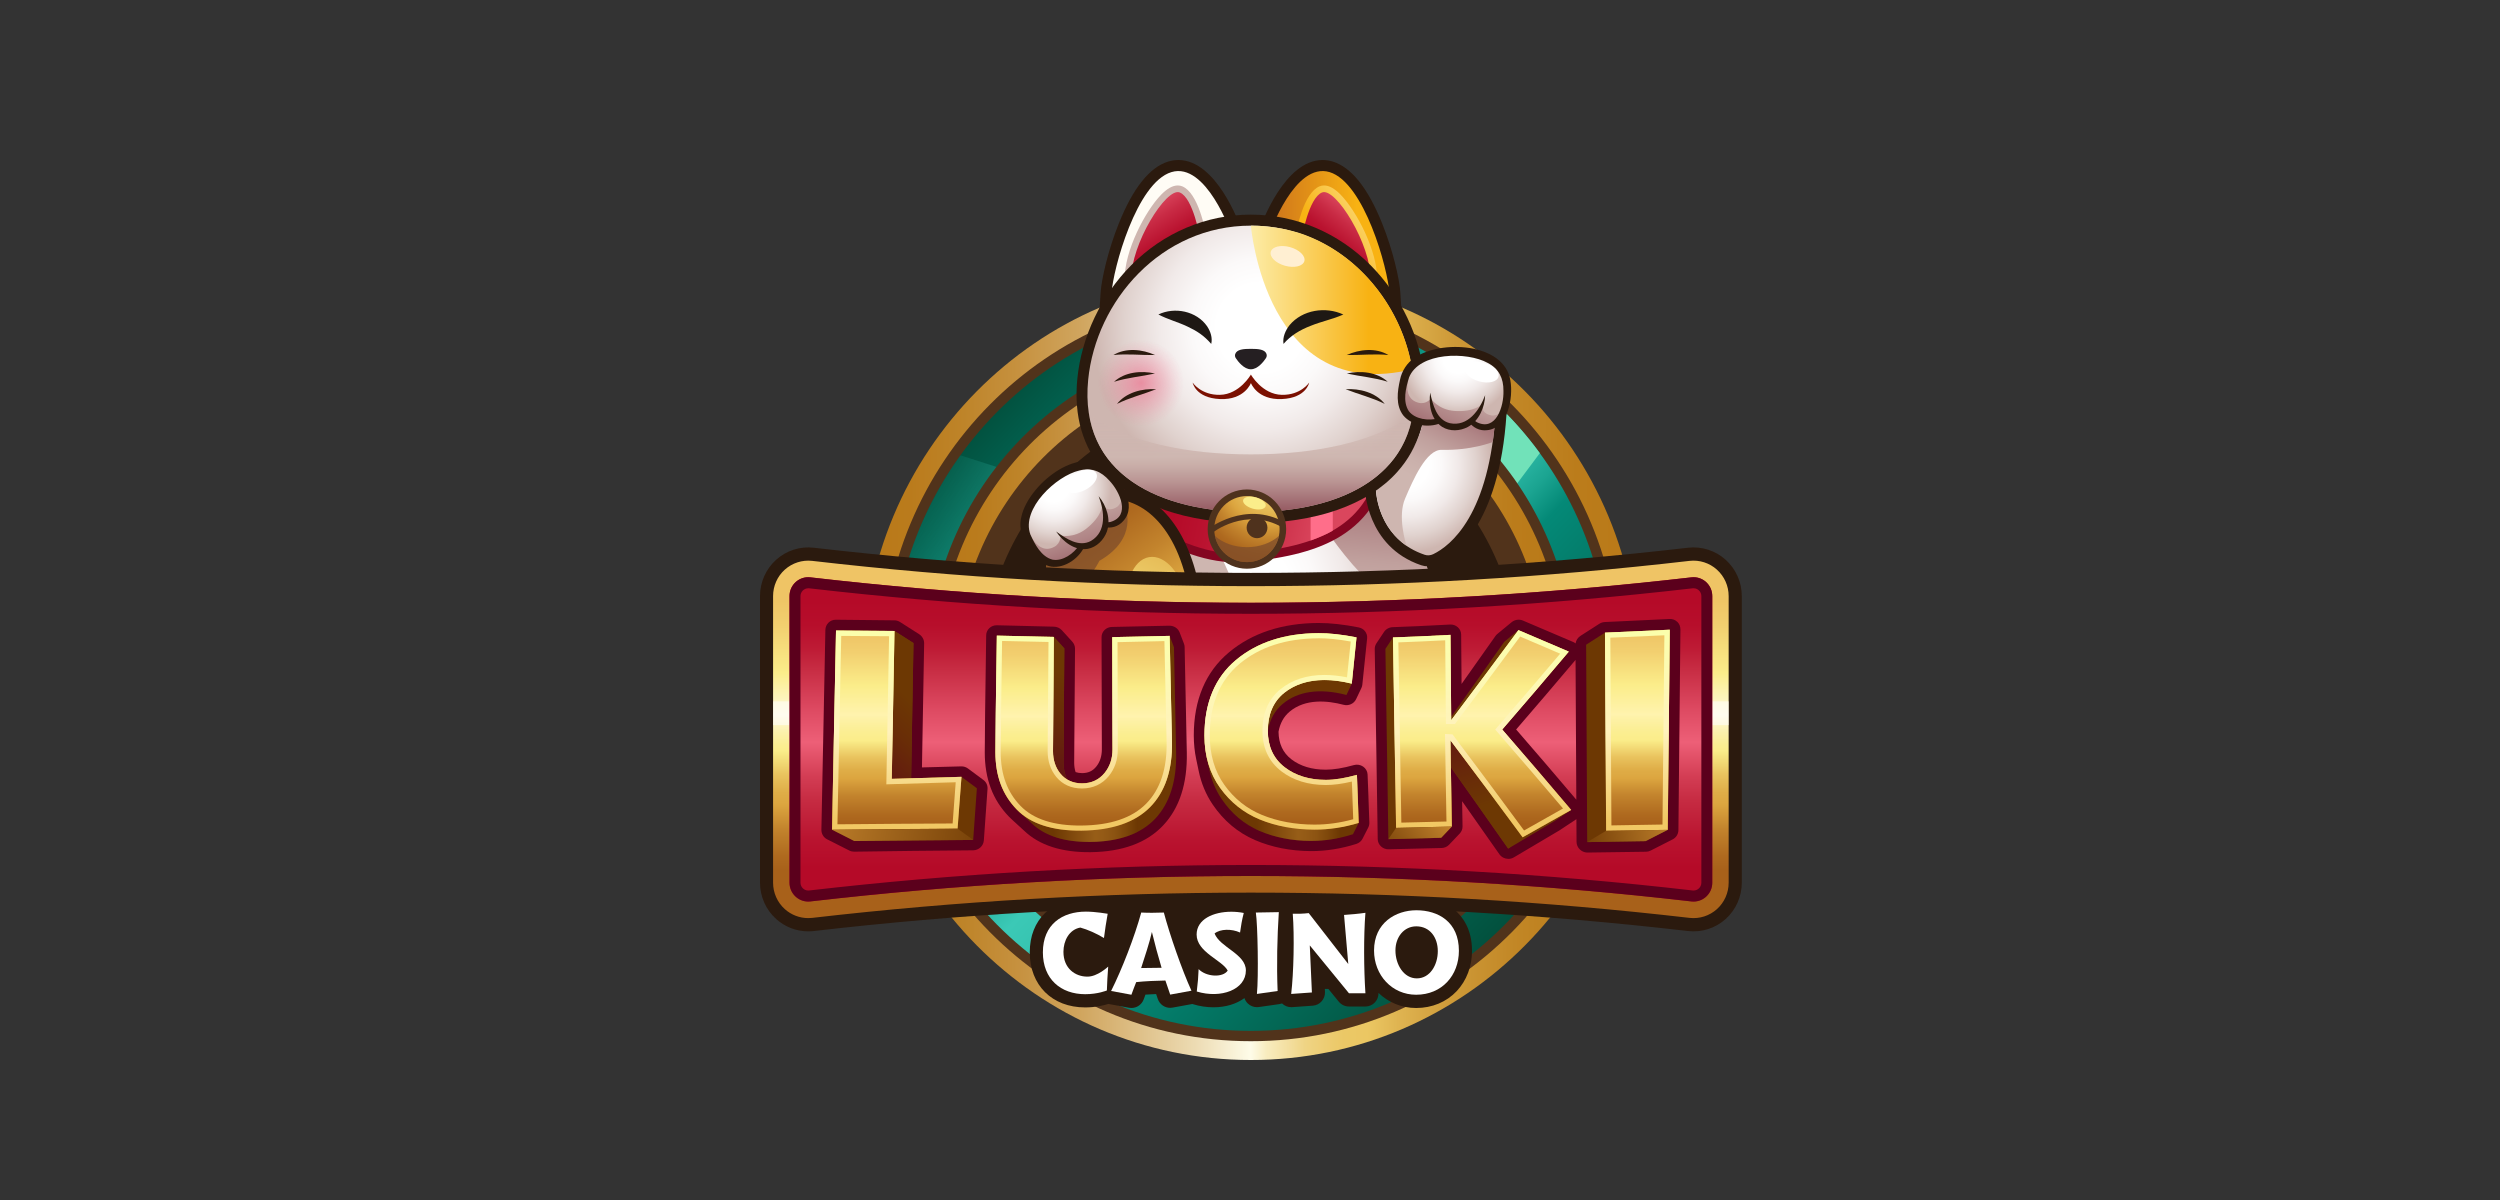 <svg width="125" height="60" viewBox="0 0 125 60" fill="none" xmlns="http://www.w3.org/2000/svg">
<rect x="0" y="0" width="125" height="60" fill="#333333" stroke="none"/>
<path d="M62.544 53C73.255 53 81.937 44.233 81.937 33.418C81.937 22.603 73.255 13.836 62.544 13.836C51.833 13.836 43.151 22.603 43.151 33.418C43.151 44.233 51.833 53 62.544 53Z" fill="url(#paint0_linear_10627_4748)"/>
<path d="M62.544 52.06C72.741 52.06 81.007 43.714 81.007 33.418C81.007 23.122 72.741 14.775 62.544 14.775C52.347 14.775 44.081 23.122 44.081 33.418C44.081 43.714 52.347 52.06 62.544 52.06Z" fill="#51331B"/>
<path d="M62.544 51.544C72.458 51.544 80.495 43.428 80.495 33.418C80.495 23.407 72.458 15.292 62.544 15.292C52.63 15.292 44.593 23.407 44.593 33.418C44.593 43.428 52.63 51.544 62.544 51.544Z" fill="url(#paint1_linear_10627_4748)"/>
<path opacity="0.3" d="M50.102 23.434C48.285 25.712 47.566 28.806 47.566 28.806L45.429 27.936C46.018 26.063 46.899 24.321 48.019 22.767L50.102 23.434Z" fill="url(#paint2_linear_10627_4748)"/>
<path d="M76.991 22.657L75.398 24.79C74.618 23.121 72.752 21.366 72.752 21.366L74.811 20.186C75.611 20.939 76.34 21.767 76.991 22.657Z" fill="#71E2B9"/>
<path d="M62.544 49.742C71.473 49.742 78.711 42.434 78.711 33.418C78.711 24.402 71.473 17.094 62.544 17.094C53.615 17.094 46.377 24.402 46.377 33.418C46.377 42.434 53.615 49.742 62.544 49.742Z" fill="#51331B"/>
<path d="M62.544 49.226C71.19 49.226 78.199 42.148 78.199 33.418C78.199 24.688 71.19 17.61 62.544 17.61C53.898 17.61 46.888 24.688 46.888 33.418C46.888 42.148 53.898 49.226 62.544 49.226Z" fill="url(#paint3_linear_10627_4748)"/>
<path d="M62.544 48.286C70.676 48.286 77.269 41.63 77.269 33.418C77.269 25.206 70.676 18.55 62.544 18.55C54.411 18.55 47.819 25.206 47.819 33.418C47.819 41.63 54.411 48.286 62.544 48.286Z" fill="#51331B"/>
<path d="M62.544 46.947C69.944 46.947 75.943 40.89 75.943 33.418C75.943 25.946 69.944 19.889 62.544 19.889C55.144 19.889 49.145 25.946 49.145 33.418C49.145 40.89 55.144 46.947 62.544 46.947Z" fill="#2B1A0E"/>
<path d="M72.709 45.472C72.217 45.066 71.564 44.851 70.82 44.851C70.131 44.851 69.438 45.081 68.917 45.529C68.864 45.218 68.6 44.981 68.278 44.978C68.276 44.978 68.274 44.978 68.27 44.978C68.264 44.978 68.257 44.978 68.251 44.978C68.221 44.978 68.192 44.981 68.163 44.987C67.839 45.035 67.5 45.061 67.172 45.086H67.152C66.977 45.1 66.815 45.184 66.702 45.319C66.588 45.454 66.533 45.629 66.549 45.806L66.569 46.04L65.953 45.245C65.827 45.084 65.637 44.991 65.437 44.991C65.409 44.991 65.382 44.993 65.355 44.997C65.203 45.015 64.992 45.028 64.792 45.028C64.744 45.028 64.7 45.028 64.662 45.025C64.654 45.025 64.647 45.025 64.64 45.025C64.54 45.025 64.443 45.05 64.354 45.093C64.239 44.998 64.093 44.945 63.943 44.945C63.94 44.945 63.936 44.945 63.932 44.945L62.783 44.965C62.673 44.967 62.567 44.997 62.474 45.051C62.424 45.026 62.371 45.008 62.317 44.998C62.071 44.949 61.819 44.925 61.568 44.925C60.199 44.925 59.235 45.627 59.183 46.643C59.045 46.219 58.922 45.809 58.828 45.456C58.75 45.166 58.49 44.965 58.195 44.965C58.188 44.965 58.182 44.965 58.174 44.965C57.963 44.971 57.758 44.977 57.562 44.977C57.403 44.977 57.256 44.974 57.098 44.965C57.087 44.965 57.075 44.965 57.065 44.965C56.772 44.965 56.511 45.162 56.433 45.45C56.252 46.112 55.967 46.932 55.654 47.713C55.584 47.686 55.509 47.668 55.43 47.666C55.425 47.666 55.418 47.666 55.413 47.666C55.404 47.666 55.396 47.666 55.388 47.666C55.224 47.672 55.075 47.739 54.963 47.845C54.8 47.996 54.516 48.168 54.383 48.168C54.377 48.168 54.37 48.168 54.363 48.168C54.203 48.168 53.831 48.112 53.831 47.59C53.831 47.422 53.885 47.177 54.03 47.073C54.297 47.166 54.597 47.307 54.864 47.468C54.967 47.53 55.084 47.562 55.199 47.562C55.297 47.562 55.395 47.54 55.486 47.496C55.685 47.399 55.822 47.207 55.85 46.986C55.895 46.64 55.947 46.26 56.03 45.807C56.062 45.633 56.024 45.454 55.923 45.308C55.823 45.162 55.669 45.064 55.497 45.034C55.469 45.03 54.824 44.917 54.295 44.917C52.59 44.917 51.488 45.977 51.488 47.617C51.488 49.258 52.603 50.371 54.261 50.371C54.783 50.371 55.198 50.267 55.421 50.196C55.427 50.197 55.432 50.199 55.438 50.2L56.453 50.388C56.493 50.396 56.532 50.399 56.572 50.399C56.84 50.399 57.087 50.231 57.185 49.97C57.205 49.918 57.223 49.866 57.242 49.815C57.252 49.788 57.262 49.759 57.272 49.731C57.441 49.72 57.625 49.71 57.806 49.703C57.832 49.781 57.86 49.864 57.892 49.954C57.987 50.221 58.236 50.392 58.509 50.392C58.547 50.392 58.586 50.389 58.626 50.381L59.622 50.199C59.63 50.203 59.639 50.207 59.648 50.21C59.986 50.313 60.331 50.365 60.673 50.365C61.29 50.365 61.826 50.194 62.222 49.905C62.255 50.005 62.312 50.098 62.39 50.174C62.513 50.293 62.676 50.359 62.845 50.359C62.875 50.359 62.906 50.357 62.936 50.353L63.972 50.205C64.017 50.198 64.06 50.187 64.102 50.172C64.224 50.291 64.387 50.359 64.558 50.359C64.573 50.359 64.588 50.359 64.604 50.358L65.64 50.284C65.996 50.259 66.268 49.95 66.249 49.589C66.244 49.491 66.238 49.362 66.23 49.218L66.941 50.086C67.066 50.238 67.252 50.326 67.447 50.326H68.27C68.452 50.326 68.626 50.25 68.749 50.117C68.867 49.989 68.93 49.82 68.925 49.646C69.415 50.117 70.073 50.4 70.807 50.4C71.604 50.4 72.324 50.1 72.837 49.555C73.329 49.03 73.601 48.315 73.601 47.539C73.601 46.442 73.116 45.81 72.709 45.474V45.472ZM71.233 47.558C71.233 47.895 71.075 48.256 70.84 48.256C70.605 48.256 70.426 47.87 70.426 47.525C70.426 47.262 70.548 46.98 70.813 46.98C71.203 46.98 71.233 47.423 71.233 47.559V47.558ZM59.639 47.864C59.629 47.868 59.621 47.874 59.612 47.88C59.601 47.85 59.59 47.822 59.579 47.792C59.599 47.816 59.618 47.84 59.639 47.864Z" fill="#2B1A0E"/>
<path d="M72.335 44.747H52.757V49.446H72.335V44.747Z" fill="#2B1A0E"/>
<path d="M54.015 46.378C53.464 46.478 53.172 47.028 53.172 47.591C53.172 48.435 53.777 48.831 54.361 48.831C54.866 48.845 55.41 48.329 55.41 48.329C55.377 48.731 55.357 49.134 55.344 49.523C55.344 49.523 54.899 49.71 54.261 49.71C53.039 49.71 52.144 48.953 52.144 47.618C52.144 46.211 53.12 45.581 54.295 45.581C54.773 45.581 55.384 45.688 55.384 45.688C55.304 46.124 55.252 46.492 55.198 46.901C54.82 46.672 54.382 46.478 54.016 46.378H54.015Z" fill="white"/>
<path d="M58.192 45.627C58.483 46.726 59.095 48.489 59.572 49.536L58.51 49.73C58.417 49.468 58.357 49.268 58.27 49.026C57.879 49.032 57.214 49.059 56.81 49.106C56.723 49.314 56.65 49.523 56.57 49.737L55.555 49.549C56.099 48.463 56.73 46.84 57.062 45.627C57.454 45.647 57.76 45.64 58.191 45.627H58.192ZM57.057 48.402L58.079 48.389C57.932 47.907 57.714 47.102 57.595 46.598C57.482 47.115 57.216 47.912 57.057 48.402Z" fill="white"/>
<path d="M60.728 46.672C61 47.377 62.294 47.691 62.294 48.523C62.294 49.482 61.053 49.944 59.838 49.576C59.892 49.133 59.918 48.832 59.931 48.456C60.316 48.852 61.145 48.892 61.385 48.53C61.113 48.007 59.831 47.612 59.831 46.727C59.831 45.963 60.668 45.587 61.564 45.587C61.77 45.587 61.983 45.607 62.188 45.648C62.096 46.003 62.049 46.292 62.003 46.627C61.584 46.433 61.013 46.44 60.728 46.675V46.672Z" fill="white"/>
<path d="M62.846 49.697C62.932 48.839 62.885 46.224 62.792 45.627L63.941 45.607C63.861 46.848 63.828 48.249 63.881 49.549L62.846 49.697Z" fill="white"/>
<path d="M65.436 45.654L67.414 48.201L67.202 45.747C67.554 45.721 67.913 45.693 68.271 45.64C68.178 46.814 68.192 48.469 68.271 49.663H67.448L65.489 47.27C65.509 47.806 65.569 49.113 65.595 49.623L64.559 49.697C64.684 48.658 64.725 46.8 64.638 45.688C64.838 45.694 65.17 45.688 65.436 45.655V45.654Z" fill="white"/>
<path d="M68.702 47.525C68.702 46.144 69.785 45.513 70.82 45.513C71.915 45.513 72.945 46.096 72.945 47.538C72.945 48.764 72.102 49.737 70.807 49.737C69.605 49.737 68.702 48.764 68.702 47.525ZM69.772 47.525C69.772 48.222 70.184 48.919 70.841 48.919C71.498 48.919 71.89 48.249 71.89 47.558C71.89 46.867 71.492 46.317 70.814 46.317C70.203 46.317 69.772 46.847 69.772 47.523V47.525Z" fill="white"/>
<path d="M69.207 24.138C67.422 22.72 65.055 21.94 62.544 21.94C60.033 21.94 57.666 22.72 55.88 24.138C54.056 25.586 53.051 27.523 53.051 29.593C53.051 31.663 54.056 33.6 55.88 35.048C57.666 36.466 60.033 37.246 62.544 37.246C65.055 37.246 67.422 36.466 69.207 35.048C71.032 33.6 72.037 31.663 72.037 29.593C72.037 27.523 71.032 25.586 69.207 24.138Z" fill="#2B1A0E"/>
<path d="M62.544 36.693C67.484 36.693 71.489 33.514 71.489 29.592C71.489 25.67 67.484 22.491 62.544 22.491C57.604 22.491 53.599 25.67 53.599 29.592C53.599 33.514 57.604 36.693 62.544 36.693Z" fill="url(#paint4_radial_10627_4748)"/>
<path d="M71.49 29.592C71.49 29.964 71.454 30.329 71.385 30.686C68.707 30.584 65.877 25.835 65.877 25.835C66.574 24.61 67.575 24.213 68.536 24.32C70.35 25.619 71.49 27.5 71.49 29.592Z" fill="url(#paint5_linear_10627_4748)"/>
<path d="M60.138 26.203C60.138 26.203 61.911 28.612 63.029 33.75L58.811 33.169C58.811 33.169 56.931 25.951 60.138 26.203Z" fill="#CEB6B0"/>
<path d="M69.035 21.486C68.063 20.382 65.681 20.217 64.347 20.217C62.669 20.217 60.866 20.455 59.269 20.887C58.029 21.222 56.358 21.831 55.437 22.823C54.956 23.341 54.732 23.904 54.769 24.496L54.78 24.666L54.901 24.786C55.04 24.921 58.347 28.118 61.806 28.118C61.97 28.118 62.133 28.111 62.293 28.096C64.397 27.905 65.893 27.502 66.999 26.827C68.43 25.954 69.23 24.634 69.447 22.791C69.504 22.307 69.362 21.856 69.036 21.486H69.035Z" fill="#840621"/>
<path d="M68.513 24.376C68.513 24.376 68.525 27.114 71.147 28C71.356 28.071 71.583 28.052 71.781 27.956C72.641 27.54 74.843 25.917 75.082 20.15L70.921 20.634C70.921 20.634 70.965 22.454 68.513 24.376Z" fill="url(#paint6_radial_10627_4748)"/>
<path d="M55.205 24.468C55.205 24.468 58.784 27.97 62.253 27.656C65.722 27.341 68.584 26.39 69.012 22.739C69.439 19.088 54.96 20.606 55.205 24.468Z" fill="url(#paint7_linear_10627_4748)"/>
<path d="M71.407 28.319C71.289 28.319 71.172 28.3 71.059 28.262C68.285 27.323 68.24 24.407 68.24 24.377V24.241L68.346 24.159C70.641 22.359 70.647 20.656 70.647 20.639L70.644 20.39L70.889 20.36L75.367 19.84L75.354 20.163C75.111 26.032 72.857 27.743 71.898 28.206C71.742 28.282 71.574 28.319 71.407 28.319ZM68.792 24.505C68.831 25.04 69.121 27.024 71.232 27.738C71.371 27.786 71.523 27.774 71.662 27.708C72.513 27.296 74.498 25.77 74.792 20.463L71.175 20.882C71.1 21.464 70.718 22.952 68.793 24.505H68.792Z" fill="#2B1A0E"/>
<path d="M59.955 29.329C59.657 27.804 59.083 26.543 58.295 25.685C57.519 24.84 56.564 24.393 55.531 24.393C55.297 24.393 55.059 24.417 54.824 24.463C53.675 24.692 52.753 25.438 52.226 26.562C51.686 27.714 51.576 29.225 51.911 30.933C52.209 32.459 52.783 33.719 53.571 34.577C54.347 35.423 55.302 35.87 56.335 35.87C56.569 35.87 56.806 35.846 57.042 35.799C58.191 35.571 59.113 34.824 59.64 33.701C60.18 32.548 60.29 31.037 59.955 29.329Z" fill="#2B1A0E"/>
<path d="M59.418 29.435C60.077 32.8 58.86 34.873 56.934 35.256C55.009 35.64 53.105 34.188 52.447 30.824C51.788 27.459 53.005 25.386 54.931 25.003C56.856 24.619 58.76 26.07 59.418 29.435Z" fill="url(#paint8_linear_10627_4748)"/>
<path d="M70.019 14.636C69.974 13.942 69.638 12.489 69.105 11.165C68.395 9.4 67.565 8.362 66.638 8.078C66.471 8.027 66.299 8.001 66.129 8.001C64.242 8.001 63.096 11.129 62.971 11.486L62.811 11.946L63.244 12.164L69.229 15.167L70.08 15.595L70.017 14.638L70.019 14.636Z" fill="#2B1A0E"/>
<path d="M58.92 8.001C58.749 8.001 58.578 8.027 58.41 8.078C57.483 8.361 56.653 9.4 55.944 11.165C55.41 12.489 55.076 13.942 55.03 14.636L54.968 15.594L55.818 15.166L61.804 12.163L62.237 11.945L62.076 11.485C61.951 11.128 60.806 8 58.919 8L58.92 8.001Z" fill="#2B1A0E"/>
<path d="M63.487 11.669C63.487 11.669 64.741 8.075 66.481 8.606C68.22 9.137 69.393 13.428 69.474 14.672L63.489 11.668L63.487 11.669Z" fill="url(#paint9_linear_10627_4748)"/>
<path d="M61.561 11.669C61.561 11.669 60.307 8.076 58.569 8.606C56.829 9.137 55.656 13.428 55.575 14.672L61.561 11.668V11.669Z" fill="#FFFCF5"/>
<path d="M58.047 9.745C58.357 9.427 58.632 9.273 58.889 9.273C58.965 9.273 59.038 9.286 59.106 9.314C59.913 9.635 60.26 11.476 60.321 11.841V11.848L60.323 11.855C60.408 12.513 60.163 13.209 59.636 13.814C59.004 14.539 58.047 15.047 57.309 15.047C56.656 15.047 56.243 14.645 56.233 13.998C56.208 12.545 57.273 10.542 58.048 9.746L58.047 9.745Z" fill="#CEB6B0"/>
<path d="M59.999 11.897C59.999 11.897 59.663 9.891 58.985 9.622C58.308 9.352 56.53 12.226 56.559 13.992C56.589 15.758 60.264 13.992 59.998 11.897H59.999Z" fill="url(#paint10_linear_10627_4748)"/>
<path d="M74.796 20.462C74.764 21.032 74.714 21.559 74.646 22.045L74.632 22.105C74.632 22.105 73.539 22.534 72.088 22.492C71.312 22.468 70.653 23.997 70.256 24.926C69.872 25.819 70.278 27.13 70.329 27.29C69.036 26.406 68.829 24.95 68.797 24.505C70.723 22.951 71.104 21.463 71.18 20.881L74.796 20.462Z" fill="url(#paint11_linear_10627_4748)"/>
<path d="M65.53 25.859V27.027C65.53 27.027 66.256 26.772 66.639 26.529V25.34C66.639 25.34 65.628 25.625 65.53 25.86V25.859Z" fill="#FF6E8A"/>
<path d="M67.043 9.745C66.733 9.427 66.458 9.273 66.201 9.273C66.126 9.273 66.052 9.286 65.984 9.314C65.177 9.635 64.83 11.476 64.769 11.841V11.848L64.767 11.855C64.682 12.513 64.927 13.209 65.454 13.814C66.086 14.539 67.043 15.047 67.781 15.047C68.434 15.047 68.847 14.645 68.858 13.998C68.882 12.545 67.817 10.542 67.042 9.746L67.043 9.745Z" fill="url(#paint12_linear_10627_4748)"/>
<path d="M65.091 11.897C65.091 11.897 65.427 9.891 66.105 9.622C66.781 9.352 68.56 12.226 68.531 13.992C68.501 15.758 64.826 13.992 65.092 11.897H65.091Z" fill="url(#paint13_linear_10627_4748)"/>
<path d="M71.223 18.932C71.016 16.844 70.036 14.78 68.536 13.269C66.913 11.633 64.784 10.731 62.545 10.731C60.306 10.731 58.178 11.632 56.554 13.269C55.054 14.78 54.075 16.844 53.867 18.932C53.681 20.811 54.14 22.383 55.234 23.603C56.71 25.25 59.307 26.157 62.546 26.157C65.785 26.157 68.382 25.249 69.858 23.603C70.951 22.383 71.411 20.812 71.226 18.932H71.223Z" fill="#2B1A0E"/>
<path d="M70.679 18.986C70.287 15.05 67.036 11.282 62.544 11.282C58.052 11.282 54.8 15.05 54.409 18.986C53.935 23.76 58.052 25.604 62.544 25.604C67.036 25.604 71.152 23.76 70.679 18.986Z" fill="url(#paint14_radial_10627_4748)"/>
<path d="M70.64 20.706C70.073 24.21 66.451 25.605 62.544 25.605C58.637 25.605 55.014 24.21 54.448 20.705C56.344 22.116 59.368 22.72 62.544 22.72C65.72 22.72 68.744 22.116 70.64 20.706Z" fill="url(#paint15_linear_10627_4748)"/>
<path d="M70.613 18.462C63.282 20.271 62.544 11.282 62.544 11.282C63.401 11.282 64.234 11.419 65.022 11.667C68.029 12.684 70.131 15.48 70.613 18.462Z" fill="url(#paint16_linear_10627_4748)"/>
<path d="M64.175 17.196C64.122 16.859 64.273 16.52 64.478 16.257C65.119 15.486 66.286 15.314 67.167 15.726C66.628 15.966 66.068 16.072 65.532 16.292C65.014 16.491 64.546 16.764 64.175 17.196Z" fill="#1E1814"/>
<path d="M60.562 17.196C60.2 16.776 59.837 16.543 59.368 16.325C58.908 16.104 58.387 15.971 57.919 15.724C58.73 15.334 59.823 15.55 60.354 16.312C60.528 16.572 60.633 16.893 60.562 17.196Z" fill="#1E1814"/>
<path d="M57.052 21.486C58.328 21.486 59.362 20.442 59.362 19.154C59.362 17.865 58.328 16.821 57.052 16.821C55.777 16.821 54.742 17.865 54.742 19.154C54.742 20.442 55.777 21.486 57.052 21.486Z" fill="url(#paint17_radial_10627_4748)"/>
<path d="M68.037 21.486C69.312 21.486 70.347 20.442 70.347 19.154C70.347 17.865 69.312 16.821 68.037 16.821C66.761 16.821 65.726 17.865 65.726 19.154C65.726 20.442 66.761 21.486 68.037 21.486Z" fill="url(#paint18_radial_10627_4748)"/>
<path d="M67.334 17.752C67.973 17.461 68.799 17.375 69.421 17.752C68.713 17.678 68.049 17.764 67.334 17.752Z" fill="#2B1A0E"/>
<path d="M67.34 18.676C68.019 18.518 68.854 18.598 69.387 19.088C68.708 18.875 68.039 18.828 67.34 18.676Z" fill="#2B1A0E"/>
<path d="M67.281 19.462C67.976 19.413 68.789 19.625 69.238 20.195C68.601 19.877 67.947 19.724 67.281 19.462Z" fill="#2B1A0E"/>
<path d="M57.755 17.752C57.042 17.764 56.376 17.678 55.669 17.752C56.291 17.375 57.115 17.461 57.755 17.752Z" fill="#2B1A0E"/>
<path d="M57.748 18.676C57.049 18.829 56.381 18.877 55.701 19.09C56.234 18.598 57.068 18.518 57.748 18.676Z" fill="#2B1A0E"/>
<path d="M57.807 19.462C57.141 19.723 56.488 19.877 55.85 20.195C56.299 19.625 57.111 19.413 57.807 19.462Z" fill="#2B1A0E"/>
<path d="M62.346 24.473C61.264 24.473 60.383 25.362 60.383 26.455C60.383 27.548 61.264 28.436 62.346 28.436C63.428 28.436 64.308 27.548 64.308 26.455C64.308 25.362 63.428 24.473 62.346 24.473Z" fill="#4F321D"/>
<path d="M62.346 28.105C63.249 28.105 63.98 27.366 63.98 26.455C63.98 25.543 63.249 24.804 62.346 24.804C61.443 24.804 60.712 25.543 60.712 26.455C60.712 27.366 61.443 28.105 62.346 28.105Z" fill="url(#paint19_radial_10627_4748)"/>
<path opacity="0.72" d="M63.946 26.8C63.788 27.547 63.132 28.105 62.346 28.105C61.56 28.105 60.905 27.547 60.748 26.8C61.138 27.144 61.71 27.359 62.346 27.359C62.982 27.359 63.555 27.144 63.946 26.8Z" fill="#7C4C2C"/>
<path d="M60.564 26.678L60.393 26.461C60.412 26.447 62.257 24.993 64.251 26.128L64.116 26.369C62.286 25.326 60.633 26.622 60.564 26.678Z" fill="#4F321D"/>
<path d="M62.851 26.91C63.139 26.91 63.371 26.674 63.371 26.384C63.371 26.094 63.139 25.859 62.851 25.859C62.564 25.859 62.331 26.094 62.331 26.384C62.331 26.674 62.564 26.91 62.851 26.91Z" fill="#4F321D"/>
<path d="M65.218 13.056C65.288 12.8 64.968 12.487 64.504 12.357C64.04 12.228 63.608 12.332 63.538 12.589C63.467 12.846 63.787 13.159 64.251 13.288C64.715 13.417 65.147 13.313 65.218 13.056Z" fill="#FFEFD2"/>
<path d="M63.283 25.308C63.325 25.153 63.107 24.958 62.796 24.873C62.486 24.787 62.2 24.844 62.158 24.999C62.116 25.154 62.334 25.35 62.645 25.435C62.955 25.52 63.241 25.464 63.283 25.308Z" fill="url(#paint20_linear_10627_4748)"/>
<path d="M63.327 17.701C63.245 17.47 62.926 17.442 62.544 17.442C62.163 17.442 61.843 17.47 61.761 17.701C61.736 17.77 61.75 17.849 61.792 17.911C61.906 18.082 62.2 18.464 62.543 18.464C62.886 18.464 63.18 18.082 63.294 17.911C63.336 17.849 63.35 17.77 63.325 17.701H63.327Z" fill="#251F22"/>
<path opacity="0.72" d="M54.967 28.043C54.967 28.043 54.152 29.847 52.316 29.967C52.124 28.192 52.502 26.843 53.236 25.991C54.145 25.372 55.24 24.913 56.267 25.37C56.267 25.37 56.943 26.91 54.967 28.043Z" fill="#7C4C2C"/>
<path d="M64.093 19.742C63.107 19.722 62.545 18.729 62.545 18.729C62.545 18.729 61.983 19.721 60.997 19.742C60.049 19.762 59.632 19.129 59.632 19.129C59.632 19.129 59.769 19.899 61 19.953C62.231 20.007 62.546 19.152 62.546 19.152C62.546 19.152 62.86 20.007 64.092 19.953C65.323 19.899 65.46 19.129 65.46 19.129C65.46 19.129 65.043 19.761 64.095 19.742H64.093Z" fill="#7B1001"/>
<path d="M58.287 32.864C59.108 32.725 59.586 31.491 59.356 30.108C59.127 28.726 58.275 27.717 57.454 27.856C56.634 27.995 56.155 29.229 56.385 30.612C56.615 31.995 57.466 33.003 58.287 32.864Z" fill="url(#paint21_linear_10627_4748)"/>
<path d="M73.609 17.703C73.609 17.703 71.38 17.486 70.848 18.081C70.317 18.676 69.83 19.6 70.192 20.343C70.554 21.085 71.21 21.154 71.21 21.154L71.9 21.04C71.9 21.04 72.171 21.303 72.511 21.326C72.851 21.349 73.609 21.063 73.609 21.063C73.609 21.063 73.926 21.384 74.174 21.384C74.422 21.384 75.045 21.079 75.158 20.66C75.27 20.241 75.611 19.191 75.283 18.705C74.955 18.22 73.608 17.705 73.608 17.705L73.609 17.703Z" fill="url(#paint22_radial_10627_4748)"/>
<path d="M75.276 20.456L75.207 20.487C75.189 20.551 75.172 20.61 75.159 20.658C75.046 21.077 74.424 21.381 74.175 21.381C73.926 21.381 73.61 21.061 73.61 21.061C73.61 21.061 72.851 21.347 72.512 21.324C72.172 21.301 71.901 21.038 71.901 21.038L71.211 21.153C71.211 21.153 70.554 21.084 70.192 20.341C69.904 19.75 70.154 19.041 70.538 18.478C70.532 18.566 69.958 19.912 70.946 20.142C71.314 20.228 71.537 19.93 71.537 19.93C71.537 19.93 71.92 20.49 72.722 20.547C73.719 20.617 74.092 20.22 74.092 20.22C74.092 20.22 74.022 20.678 74.582 20.772C74.883 20.823 75.276 20.456 75.276 20.456Z" fill="url(#paint23_linear_10627_4748)"/>
<path d="M75.52 19.027C75.219 17.121 72.007 16.978 70.725 17.896C70.359 18.128 70.086 18.552 70.001 18.989C69.87 19.57 69.772 20.256 70.161 20.767C70.606 21.315 71.541 21.429 72.175 21.092C72.074 21.064 71.989 20.997 71.928 20.911C71.442 21.059 70.747 20.965 70.439 20.555C70.121 20.067 70.292 19.398 70.451 18.877C70.952 17.598 73.356 17.571 74.392 18.149C74.947 18.437 75.177 18.916 75.173 19.542C75.197 20.304 74.806 21.588 73.842 21.11C73.754 21.059 73.679 20.984 73.615 20.896C73.573 20.977 73.513 21.045 73.437 21.089C73.645 21.371 73.965 21.555 74.348 21.51C75.396 21.419 75.672 19.881 75.52 19.029V19.027Z" fill="#2B1A0E"/>
<path d="M74.258 19.755C74.24 20.362 73.954 21.039 73.391 21.349C72.996 21.556 72.496 21.585 72.106 21.343C71.551 20.978 71.427 20.241 71.509 19.631C71.64 20.245 71.832 21.002 72.495 21.16C73.385 21.346 73.974 20.522 74.259 19.756L74.258 19.755Z" fill="#2B1A0E"/>
<path d="M74.924 18.838C74.995 18.581 74.675 18.268 74.211 18.139C73.747 18.01 73.314 18.113 73.244 18.37C73.174 18.627 73.493 18.94 73.957 19.069C74.421 19.198 74.854 19.095 74.924 18.838Z" fill="white"/>
<path d="M53.09 23.723C53.09 23.723 51.29 25.067 51.289 25.867C51.288 26.668 51.539 27.684 52.3 27.991C53.061 28.298 53.594 27.906 53.594 27.906L54.032 27.355C54.032 27.355 54.408 27.367 54.675 27.154C54.941 26.941 55.316 26.218 55.316 26.218C55.316 26.218 55.764 26.242 55.948 26.074C56.133 25.906 56.394 25.259 56.201 24.872C56.007 24.484 55.563 23.474 54.998 23.334C54.432 23.195 53.092 23.721 53.092 23.721L53.09 23.723Z" fill="url(#paint24_radial_10627_4748)"/>
<path d="M56.153 24.643L56.122 24.713C56.151 24.772 56.177 24.828 56.2 24.873C56.393 25.26 56.133 25.906 55.947 26.075C55.763 26.244 55.315 26.218 55.315 26.218C55.315 26.218 54.94 26.944 54.674 27.156C54.406 27.368 54.03 27.357 54.03 27.357L53.593 27.907C53.593 27.907 53.06 28.3 52.299 27.992C51.692 27.747 51.409 27.052 51.322 26.374C51.376 26.444 51.841 27.831 52.727 27.334C53.057 27.149 53.025 26.777 53.025 26.777C53.025 26.777 53.681 26.935 54.315 26.435C55.102 25.813 55.116 25.267 55.116 25.267C55.116 25.267 55.368 25.654 55.847 25.346C56.105 25.181 56.153 24.643 56.153 24.643Z" fill="url(#paint25_linear_10627_4748)"/>
<path d="M55.387 23.416C53.902 22.203 51.419 24.267 51.074 25.816C50.955 26.236 51.034 26.735 51.26 27.117C51.547 27.637 51.929 28.214 52.557 28.33C53.25 28.436 54.021 27.889 54.269 27.21C54.175 27.258 54.067 27.266 53.966 27.242C53.702 27.68 53.124 28.081 52.623 27.982C52.063 27.834 51.746 27.223 51.519 26.727C51.045 25.439 52.814 23.794 53.966 23.525C54.57 23.364 55.058 23.566 55.471 24.033C55.993 24.582 56.553 25.801 55.52 26.098C55.421 26.119 55.315 26.115 55.209 26.091C55.232 26.181 55.231 26.271 55.205 26.355C55.547 26.426 55.906 26.345 56.161 26.053C56.88 25.277 56.065 23.948 55.389 23.417L55.387 23.416Z" fill="#2B1A0E"/>
<path d="M54.932 24.809C55.321 25.272 55.557 25.969 55.344 26.579C55.187 27 54.834 27.36 54.384 27.443C53.731 27.546 53.148 27.083 52.805 26.573C53.31 26.941 53.954 27.374 54.551 27.044C55.336 26.581 55.228 25.57 54.932 24.809Z" fill="#2B1A0E"/>
<path d="M54.252 24.5C54.683 24.283 54.936 23.913 54.818 23.675C54.7 23.437 54.255 23.42 53.825 23.637C53.394 23.855 53.141 24.224 53.259 24.462C53.377 24.701 53.822 24.718 54.252 24.5Z" fill="white"/>
<path d="M44.272 31.525L41.272 31.577L41.068 41.824L47.506 41.896L47.706 39.16L44.132 39.239L44.272 31.525Z" fill="#606060"/>
<path d="M58.379 31.577L55.435 31.667L55.45 37.722C55.45 38.214 55.314 38.64 55.046 38.987C54.759 39.358 54.371 39.546 53.893 39.546C53.415 39.546 53.048 39.364 52.779 39.018C52.526 38.692 52.398 38.288 52.398 37.817L52.443 31.689L49.519 31.664C49.469 35.086 49.445 37.171 49.445 37.863C49.445 39.118 49.801 40.116 50.532 40.913C51.247 41.693 52.367 42.088 53.862 42.088C55.358 42.088 56.601 41.671 57.373 40.848C58.148 40.023 58.526 38.83 58.497 37.305L58.379 31.577Z" fill="#606060"/>
<path d="M68.024 40.293C68.009 39.81 67.996 39.452 67.985 39.23C67.984 39.186 67.982 39.142 67.98 39.1C67.37 39.281 66.835 39.373 66.385 39.373C65.544 39.373 64.836 39.145 64.281 38.696C63.705 38.229 63.412 37.563 63.412 36.718C63.412 35.822 63.695 35.129 64.253 34.657C65.073 33.963 66.255 33.777 67.714 34.166L67.959 31.667C67.219 31.506 66.559 31.425 65.995 31.425C64.281 31.425 62.862 31.912 61.779 32.874C60.707 33.824 60.163 35.202 60.163 36.968C60.163 38.069 60.432 39.023 60.962 39.805C61.493 40.592 62.179 41.171 62.998 41.526C63.834 41.888 64.774 42.071 65.793 42.071C66.539 42.071 67.304 41.946 68.07 41.697C68.053 41.194 68.039 40.732 68.024 40.313V40.293Z" fill="#606060"/>
<path d="M78.843 32.566L76.261 31.381L72.815 36.151L72.779 31.58C71.619 31.629 70.63 31.664 69.828 31.684L69.989 41.95L72.849 41.848L72.775 37.23L76.477 42.373L78.966 40.888L75.429 36.655L78.843 32.566Z" fill="#606060"/>
<path d="M80.699 31.608L80.757 41.95L83.917 41.832L84.02 31.541L80.699 31.608Z" fill="#606060"/>
<path d="M86.284 27.989C85.77 27.526 85.084 27.307 84.403 27.386C69.899 29.065 55.191 29.065 40.687 27.386C40.004 27.308 39.319 27.526 38.806 27.989C38.294 28.451 38 29.112 38 29.804V44.133C38 44.827 38.294 45.488 38.806 45.949C39.249 46.348 39.819 46.568 40.413 46.568C40.505 46.568 40.598 46.562 40.687 46.552C55.191 44.873 69.899 44.873 84.403 46.552C85.086 46.632 85.771 46.412 86.284 45.95C86.796 45.489 87.09 44.828 87.09 44.135V29.805C87.09 29.113 86.797 28.451 86.284 27.99V27.989Z" fill="#2B1A0E"/>
<path d="M85.847 28.483C85.474 28.147 84.974 27.986 84.476 28.044C69.922 29.729 55.164 29.729 40.611 28.044C40.113 27.987 39.614 28.147 39.24 28.483C38.867 28.818 38.654 29.299 38.654 29.804V44.133C38.654 44.638 38.867 45.119 39.24 45.455C39.563 45.746 39.981 45.905 40.411 45.905C40.477 45.905 40.544 45.902 40.611 45.894C55.164 44.21 69.922 44.21 84.476 45.894C84.974 45.952 85.473 45.791 85.847 45.456C86.22 45.12 86.433 44.639 86.433 44.135V29.805C86.433 29.3 86.22 28.819 85.847 28.484V28.483Z" fill="url(#paint26_linear_10627_4748)"/>
<path opacity="0.55" d="M86.433 35.067H38.655V36.257H86.433V35.067Z" fill="white"/>
<path d="M84.57 45.071C69.927 43.376 55.161 43.376 40.518 45.071C39.963 45.135 39.475 44.699 39.475 44.133C39.475 39.357 39.475 34.58 39.475 29.804C39.475 29.239 39.963 28.803 40.518 28.867C55.161 30.561 69.927 30.561 84.57 28.867C85.125 28.803 85.613 29.239 85.613 29.804C85.613 34.58 85.613 39.357 85.613 44.133C85.613 44.699 85.125 45.135 84.57 45.071Z" fill="url(#paint27_linear_10627_4748)"/>
<path d="M40.41 29.413C40.425 29.413 40.44 29.413 40.457 29.415C47.765 30.261 55.196 30.69 62.545 30.69C69.894 30.69 77.325 30.261 84.633 29.415C84.648 29.413 84.664 29.413 84.68 29.413C84.894 29.413 85.068 29.588 85.068 29.805V44.135C85.068 44.35 84.894 44.526 84.68 44.526C84.665 44.526 84.65 44.526 84.634 44.524C77.326 43.679 69.895 43.249 62.546 43.249C55.197 43.249 47.766 43.679 40.458 44.524C40.442 44.526 40.427 44.526 40.412 44.526C40.309 44.526 40.212 44.486 40.139 44.413C40.065 44.339 40.024 44.24 40.024 44.136V29.806C40.024 29.701 40.064 29.603 40.139 29.529C40.212 29.455 40.309 29.415 40.412 29.415M84.679 28.861C84.643 28.861 84.607 28.863 84.571 28.868C77.249 29.715 69.897 30.139 62.545 30.139C55.193 30.139 47.84 29.715 40.519 28.868C40.483 28.863 40.446 28.861 40.411 28.861C39.901 28.861 39.476 29.277 39.476 29.805C39.476 34.581 39.476 39.358 39.476 44.135C39.476 44.662 39.901 45.078 40.411 45.078C40.447 45.078 40.483 45.076 40.519 45.072C47.84 44.224 55.193 43.8 62.545 43.8C69.897 43.8 77.249 44.224 84.571 45.072C84.607 45.076 84.644 45.078 84.679 45.078C85.189 45.078 85.614 44.662 85.614 44.135C85.614 39.358 85.614 34.581 85.614 29.805C85.614 29.277 85.189 28.861 84.679 28.861Z" fill="#5B001C"/>
<path d="M59.231 32.352C59.231 32.295 59.219 32.239 59.199 32.186C59.126 31.998 59.054 31.81 58.982 31.622C58.903 31.416 58.699 31.283 58.465 31.285C57.508 31.307 56.552 31.328 55.595 31.347C55.306 31.353 55.078 31.578 55.078 31.855C55.082 33.727 55.087 35.6 55.092 37.472C55.092 37.814 54.998 38.102 54.812 38.331C54.633 38.552 54.409 38.655 54.107 38.656C53.988 38.656 53.878 38.639 53.78 38.605C53.733 38.463 53.709 38.305 53.709 38.135C53.724 36.234 53.737 34.333 53.751 32.432C53.751 32.305 53.704 32.182 53.616 32.086C53.441 31.895 53.267 31.703 53.092 31.51C52.991 31.4 52.849 31.336 52.698 31.333C51.747 31.312 50.797 31.289 49.846 31.263C49.845 31.263 49.842 31.263 49.841 31.263C49.55 31.258 49.312 31.482 49.309 31.765C49.262 34.911 49.238 36.935 49.238 37.613C49.238 38.933 49.631 39.987 50.439 40.825C50.492 40.879 50.545 40.932 50.602 40.983C50.803 41.168 51.006 41.353 51.207 41.537C51.973 42.268 53.09 42.624 54.528 42.609C56.124 42.59 57.348 42.139 58.166 41.262C58.975 40.397 59.37 39.178 59.341 37.637C59.305 35.875 59.269 34.113 59.231 32.35V32.352Z" fill="#5B001C"/>
<path d="M49.168 38.997C48.911 38.807 48.654 38.616 48.398 38.425C48.302 38.353 48.183 38.316 48.062 38.319C47.408 38.336 46.753 38.353 46.098 38.371C46.134 36.303 46.17 34.237 46.207 32.171C46.211 31.986 46.115 31.811 45.956 31.709C45.64 31.508 45.324 31.306 45.008 31.104C44.92 31.048 44.823 31.016 44.717 31.017C43.742 31.008 42.767 30.998 41.793 30.986C41.506 30.983 41.274 31.208 41.269 31.497C41.202 34.823 41.136 38.153 41.07 41.485C41.066 41.688 41.176 41.874 41.353 41.964C41.725 42.153 42.096 42.341 42.467 42.528C42.543 42.566 42.626 42.585 42.71 42.584C44.691 42.554 46.672 42.531 48.654 42.516C48.656 42.516 48.658 42.516 48.66 42.516C48.94 42.511 49.172 42.295 49.192 42.023C49.253 41.163 49.315 40.303 49.377 39.444C49.389 39.27 49.311 39.102 49.169 38.996L49.168 38.997Z" fill="#5B001C"/>
<path d="M68.422 39.86V39.85C68.422 39.85 68.422 39.839 68.422 39.834C68.407 39.376 68.395 39.052 68.384 38.847C68.383 38.803 68.381 38.76 68.379 38.718C68.37 38.562 68.287 38.419 68.154 38.328C68.021 38.238 67.853 38.21 67.696 38.254C67.149 38.408 66.675 38.485 66.291 38.484C65.596 38.484 65.019 38.309 64.574 37.969C64.148 37.643 63.936 37.19 63.926 36.586C64.005 36.159 64.186 35.832 64.477 35.586C65.268 34.918 66.381 35.029 67.176 35.239C67.43 35.307 67.696 35.188 67.805 34.958C67.894 34.769 67.984 34.581 68.073 34.393C68.097 34.342 68.112 34.287 68.117 34.232C68.197 33.461 68.277 32.689 68.356 31.918C68.382 31.66 68.203 31.424 67.938 31.371C67.183 31.221 66.5 31.146 65.911 31.149C64.105 31.158 62.603 31.651 61.446 32.619C60.28 33.595 59.689 34.992 59.689 36.775C59.689 37.19 59.731 37.59 59.811 37.963C59.849 38.146 59.887 38.33 59.927 38.514C60.054 39.148 60.294 39.726 60.636 40.229C61.183 41.036 61.891 41.631 62.744 42.001C63.586 42.364 64.528 42.55 65.545 42.555C66.291 42.558 67.056 42.437 67.819 42.195C67.953 42.152 68.065 42.059 68.127 41.937C68.222 41.749 68.319 41.561 68.414 41.374C68.452 41.299 68.47 41.216 68.467 41.133C68.457 40.864 68.449 40.608 68.44 40.365C68.434 40.197 68.428 40.029 68.422 39.861V39.86Z" fill="#5B001C"/>
<path d="M83.862 31.092C83.76 30.993 83.623 30.94 83.477 30.949C82.397 31.003 81.317 31.053 80.238 31.102C80.142 31.106 80.048 31.136 79.966 31.189C79.652 31.391 79.338 31.593 79.024 31.793C78.889 31.879 78.801 32.018 78.779 32.171C78.743 32.142 78.703 32.118 78.66 32.099C77.82 31.739 76.981 31.382 76.142 31.026C75.956 30.948 75.739 30.981 75.581 31.11C75.344 31.306 75.107 31.502 74.869 31.696C74.832 31.727 74.798 31.762 74.771 31.802C74.207 32.604 73.643 33.403 73.079 34.196C73.072 33.374 73.065 32.553 73.058 31.73C73.057 31.59 72.997 31.457 72.893 31.363C72.788 31.268 72.647 31.218 72.504 31.227C71.336 31.291 70.398 31.332 69.635 31.358C69.458 31.364 69.295 31.454 69.2 31.598C69.074 31.788 68.947 31.977 68.821 32.166C68.764 32.251 68.736 32.35 68.737 32.45C68.786 35.618 68.837 38.787 68.886 41.958C68.888 42.096 68.948 42.227 69.052 42.322C69.156 42.418 69.296 42.471 69.439 42.465C70.319 42.442 71.199 42.421 72.079 42.4C72.222 42.397 72.358 42.339 72.454 42.237C72.632 42.049 72.811 41.862 72.989 41.674C73.08 41.578 73.129 41.452 73.127 41.321C73.12 40.901 73.112 40.481 73.106 40.061C73.727 40.94 74.348 41.823 74.969 42.712C75.072 42.859 75.239 42.941 75.408 42.944C75.504 42.947 75.603 42.922 75.69 42.871C76.457 42.419 77.223 41.965 77.988 41.51C78.005 41.499 78.02 41.49 78.034 41.479C78.297 41.305 78.558 41.132 78.82 40.958C78.823 41.336 78.825 41.715 78.827 42.092C78.827 42.235 78.887 42.373 78.992 42.473C79.091 42.569 79.224 42.624 79.36 42.628C79.367 42.628 79.375 42.628 79.381 42.628C80.354 42.612 81.326 42.599 82.299 42.587C82.379 42.587 82.458 42.567 82.529 42.531C82.898 42.344 83.268 42.155 83.637 41.967C83.81 41.878 83.918 41.702 83.921 41.504C83.954 38.161 83.987 34.818 84.021 31.471C84.022 31.325 83.965 31.187 83.864 31.088L83.862 31.092ZM75.807 36.474C76.798 35.327 77.787 34.169 78.778 32.995C78.791 35.324 78.803 37.655 78.816 39.985C77.814 38.8 76.811 37.632 75.807 36.474Z" fill="#5B001C"/>
<path d="M53.217 32.422C53.203 34.325 53.19 36.229 53.176 38.132C53.176 38.447 53.238 38.73 53.359 38.977C53.574 39.105 53.826 39.17 54.107 39.169C54.573 39.167 54.951 38.992 55.232 38.646C55.493 38.324 55.626 37.928 55.626 37.471C55.621 35.6 55.617 33.729 55.611 31.858C56.568 31.838 57.525 31.817 58.481 31.795C58.553 31.984 58.626 32.172 58.698 32.361C58.734 34.123 58.77 35.886 58.807 37.649C58.834 39.058 58.484 40.158 57.77 40.925C57.057 41.687 55.966 42.081 54.528 42.097C53.233 42.11 52.242 41.8 51.58 41.164C51.376 40.979 51.174 40.792 50.971 40.605C50.922 40.561 50.875 40.516 50.83 40.47C50.117 39.73 49.77 38.793 49.77 37.613C49.77 36.962 49.793 35 49.841 31.783C50.792 31.806 51.742 31.828 52.694 31.848C52.868 32.04 53.043 32.233 53.218 32.423L53.217 32.422Z" fill="#6D3803"/>
<path d="M52.256 40.856C52.664 40.911 53.071 40.98 53.476 41.046C53.682 41.061 53.885 41.06 54.084 41.031C54.961 40.9 54.925 39.858 55.036 39.162C55.056 39.039 55.075 38.915 55.093 38.792C54.831 39.039 54.5 39.167 54.106 39.168C53.825 39.169 53.572 39.104 53.358 38.976C53.237 38.73 53.175 38.447 53.175 38.131C53.189 36.227 53.202 34.324 53.216 32.421C53.041 32.23 52.866 32.038 52.691 31.846C52.546 31.843 52.401 31.84 52.255 31.836V32.326C52.287 32.457 52.286 32.593 52.255 32.725V40.855L52.256 40.856Z" fill="url(#paint28_linear_10627_4748)"/>
<path d="M42.715 42.052C44.696 42.026 46.677 42.008 48.659 41.998C48.721 41.135 48.783 40.274 48.844 39.413C48.587 39.223 48.33 39.033 48.075 38.843C47.235 38.866 46.395 38.89 45.556 38.915C45.595 36.66 45.634 34.406 45.674 32.154C45.358 31.953 45.042 31.752 44.726 31.55C43.751 31.544 42.776 31.536 41.801 31.526C41.735 34.843 41.668 38.164 41.602 41.486C41.974 41.676 42.345 41.865 42.717 42.053L42.715 42.052Z" fill="#6D3803"/>
<path d="M67.318 34.748C65.971 34.392 64.879 34.566 64.123 35.205C63.731 35.538 63.486 35.987 63.391 36.547C63.391 37.324 63.678 37.936 64.239 38.367C64.78 38.781 65.469 38.993 66.289 38.995C66.729 38.995 67.25 38.911 67.845 38.745C67.847 38.784 67.85 38.825 67.851 38.866C67.862 39.071 67.874 39.402 67.889 39.849V39.868C67.903 40.257 67.916 40.683 67.934 41.149C67.839 41.336 67.742 41.524 67.647 41.712C66.94 41.937 66.233 42.049 65.545 42.047C64.604 42.044 63.736 41.873 62.964 41.539C62.207 41.212 61.574 40.679 61.084 39.954C60.777 39.503 60.566 38.988 60.45 38.418C60.412 38.233 60.373 38.048 60.334 37.863C60.26 37.521 60.223 37.158 60.223 36.776C60.223 35.147 60.754 33.877 61.799 33.003C62.857 32.118 64.24 31.668 65.912 31.661C66.462 31.659 67.105 31.729 67.828 31.873C67.748 32.643 67.668 33.415 67.589 34.185C67.5 34.374 67.41 34.562 67.322 34.751L67.318 34.748Z" fill="#6D3803"/>
<path d="M69.271 32.441C69.32 35.613 69.37 38.784 69.419 41.958C70.299 41.933 71.18 41.911 72.06 41.89C72.238 41.703 72.416 41.515 72.594 41.327C72.578 40.339 72.561 39.351 72.544 38.363C73.498 39.707 74.454 41.061 75.408 42.43C76.175 41.978 76.941 41.523 77.706 41.066C77.991 40.877 78.275 40.688 78.559 40.499C77.41 39.141 76.26 37.803 75.11 36.478C76.219 35.195 77.329 33.899 78.439 32.584C77.599 32.222 76.761 31.864 75.921 31.507C75.684 31.704 75.447 31.899 75.209 32.093C74.326 33.352 73.443 34.599 72.559 35.838C72.548 34.473 72.536 33.11 72.525 31.747C71.394 31.806 70.43 31.849 69.648 31.875C69.522 32.065 69.395 32.255 69.27 32.444L69.271 32.441Z" fill="#6D3803"/>
<path d="M80.249 31.631C81.328 31.584 82.408 31.536 83.487 31.485C83.454 34.822 83.421 38.157 83.387 41.491C83.017 41.681 82.648 41.868 82.278 42.057C81.305 42.071 80.333 42.088 79.36 42.105C79.343 38.814 79.324 35.524 79.307 32.235C79.621 32.035 79.934 31.833 80.249 31.631Z" fill="#6D3803"/>
<path opacity="0.5" d="M67.008 39.042V41.881C66.515 41.993 66.025 42.046 65.544 42.045C64.603 42.041 63.736 41.87 62.962 41.537C62.906 41.513 62.849 41.486 62.793 41.459V39.042H67.008Z" fill="url(#paint29_linear_10627_4748)"/>
<path d="M73.018 36.878L72.522 37.016L72.545 38.362L75.409 42.429L76.132 41.866L73.018 36.878Z" fill="url(#paint30_linear_10627_4748)"/>
<path opacity="0.5" d="M56.872 39.553V41.594C56.241 41.918 55.456 42.086 54.528 42.096C53.809 42.103 53.184 42.011 52.658 41.817V39.553H56.872Z" fill="url(#paint31_linear_10627_4748)"/>
<path d="M43.572 39.225L45.554 38.914L45.674 32.153L44.725 31.549L43.572 39.225Z" fill="url(#paint32_linear_10627_4748)"/>
<path d="M44.589 38.943C44.635 36.477 44.68 34.012 44.726 31.548C43.751 31.541 42.776 31.534 41.801 31.524C41.735 34.841 41.668 38.161 41.602 41.484C43.695 41.46 45.787 41.442 47.88 41.431C47.944 40.567 48.01 39.704 48.075 38.84C46.912 38.872 45.751 38.907 44.589 38.942V38.943Z" fill="url(#paint33_linear_10627_4748)"/>
<path d="M58.597 37.084C58.559 35.321 58.521 33.558 58.482 31.794C57.526 31.817 56.569 31.838 55.612 31.857C55.617 33.728 55.621 35.599 55.627 37.47C55.627 37.926 55.495 38.322 55.233 38.645C54.952 38.989 54.574 39.166 54.108 39.168C53.659 39.17 53.284 39.003 53.022 38.681C52.776 38.379 52.651 38.002 52.651 37.562C52.665 35.657 52.68 33.751 52.695 31.846C51.743 31.826 50.793 31.804 49.842 31.781C49.794 34.998 49.771 36.959 49.771 37.611C49.771 38.792 50.118 39.728 50.831 40.468C51.528 41.192 52.619 41.546 54.079 41.532C55.597 41.517 56.749 41.122 57.503 40.359C58.259 39.593 58.628 38.492 58.599 37.083L58.597 37.084Z" fill="url(#paint34_linear_10627_4748)"/>
<path d="M67.889 39.867V39.848C67.874 39.401 67.862 39.07 67.851 38.865C67.851 38.824 67.847 38.783 67.845 38.744C67.25 38.91 66.729 38.995 66.289 38.994C65.469 38.993 64.78 38.781 64.238 38.366C63.676 37.935 63.391 37.321 63.391 36.542C63.391 35.717 63.668 35.078 64.211 34.642C65.01 34.003 66.165 33.828 67.587 34.182C67.667 33.411 67.747 32.641 67.825 31.869C67.104 31.725 66.461 31.654 65.91 31.657C64.239 31.665 62.854 32.114 61.797 33C60.752 33.875 60.222 35.143 60.222 36.773C60.222 37.787 60.484 38.667 61.001 39.388C61.52 40.113 62.189 40.645 62.987 40.973C63.802 41.307 64.719 41.477 65.713 41.481C66.44 41.483 67.187 41.37 67.935 41.145C67.917 40.679 67.904 40.252 67.89 39.865L67.889 39.867Z" fill="url(#paint35_linear_10627_4748)"/>
<path d="M78.559 40.497C77.41 39.138 76.26 37.8 75.11 36.476C76.22 35.193 77.329 33.897 78.439 32.581C77.599 32.22 76.761 31.862 75.921 31.505C74.8 33.024 73.681 34.523 72.56 36.009C72.548 34.587 72.537 33.165 72.525 31.743C71.394 31.803 70.43 31.846 69.648 31.872C69.7 35.045 69.753 38.219 69.804 41.394C70.734 41.369 71.664 41.347 72.593 41.325C72.569 39.888 72.545 38.451 72.521 37.014C73.725 38.614 74.927 40.229 76.131 41.865C76.94 41.411 77.749 40.955 78.558 40.496L78.559 40.497Z" fill="url(#paint36_linear_10627_4748)"/>
<path d="M80.249 31.631C80.268 34.932 80.286 38.236 80.306 41.54C81.334 41.523 82.36 41.506 83.388 41.492C83.422 38.158 83.455 34.823 83.489 31.486C82.41 31.537 81.329 31.586 80.25 31.632L80.249 31.631Z" fill="url(#paint37_linear_10627_4748)"/>
<path d="M44.454 31.812C44.41 34.186 44.366 36.563 44.322 38.941C44.32 39.032 44.319 39.125 44.317 39.217C44.41 39.214 44.502 39.211 44.595 39.208C45.658 39.175 46.722 39.143 47.786 39.112C47.734 39.798 47.682 40.485 47.631 41.173C45.711 41.182 43.791 41.196 41.872 41.215C41.936 38.072 41.998 34.933 42.062 31.795C42.859 31.802 43.657 31.808 44.454 31.812ZM44.725 31.549C43.75 31.543 42.774 31.535 41.8 31.525C41.734 34.842 41.667 38.163 41.601 41.485C43.694 41.461 45.786 41.443 47.879 41.432C47.943 40.568 48.009 39.705 48.073 38.842C46.911 38.873 45.75 38.908 44.588 38.943C44.634 36.477 44.679 34.012 44.725 31.548V31.549Z" fill="url(#paint38_linear_10627_4748)"/>
<path d="M58.221 32.056C58.257 33.734 58.294 35.412 58.33 37.09C58.358 38.43 58.013 39.47 57.307 40.186C56.606 40.897 55.52 41.263 54.077 41.277C52.696 41.29 51.669 40.961 51.024 40.292C50.358 39.602 50.036 38.723 50.036 37.612C50.036 36.963 50.06 34.991 50.104 32.048C50.878 32.066 51.651 32.084 52.425 32.099C52.41 33.92 52.397 35.742 52.383 37.563C52.383 38.062 52.527 38.493 52.81 38.842C53.125 39.227 53.574 39.428 54.106 39.424C54.651 39.421 55.112 39.206 55.441 38.802C55.739 38.433 55.89 37.986 55.89 37.47C55.886 35.683 55.882 33.895 55.877 32.108C56.658 32.091 57.438 32.074 58.219 32.055M58.481 31.794C57.525 31.817 56.568 31.838 55.611 31.857C55.616 33.728 55.62 35.599 55.626 37.47C55.626 37.926 55.493 38.322 55.232 38.645C54.951 38.99 54.573 39.166 54.107 39.168C53.658 39.17 53.283 39.003 53.02 38.681C52.774 38.379 52.65 38.002 52.65 37.562C52.664 35.657 52.679 33.751 52.694 31.846C51.742 31.826 50.792 31.804 49.841 31.781C49.793 34.998 49.77 36.959 49.77 37.611C49.77 38.792 50.117 39.728 50.83 40.468C51.527 41.192 52.618 41.546 54.078 41.532C55.596 41.517 56.748 41.122 57.502 40.359C58.258 39.593 58.627 38.492 58.598 37.083C58.56 35.32 58.522 33.557 58.483 31.793L58.481 31.794Z" fill="url(#paint39_linear_10627_4748)"/>
<path d="M65.91 31.913C66.383 31.911 66.93 31.966 67.536 32.077C67.475 32.674 67.412 33.271 67.351 33.868C66.953 33.788 66.572 33.747 66.212 33.748C65.348 33.75 64.617 33.986 64.038 34.449C63.432 34.936 63.123 35.64 63.123 36.544C63.123 37.404 63.443 38.084 64.071 38.567C64.662 39.018 65.408 39.249 66.289 39.251C66.668 39.251 67.105 39.194 67.594 39.077C67.602 39.269 67.611 39.526 67.622 39.854V39.873C67.622 39.873 67.622 39.876 67.622 39.877C67.628 40.038 67.633 40.205 67.64 40.379C67.646 40.566 67.653 40.76 67.66 40.962C67.003 41.143 66.35 41.233 65.713 41.23C64.756 41.227 63.873 41.064 63.092 40.743C62.34 40.434 61.71 39.932 61.221 39.248C60.734 38.57 60.489 37.738 60.489 36.776C60.489 35.224 60.988 34.02 61.974 33.194C62.98 32.351 64.305 31.922 65.911 31.916M65.91 31.658C64.239 31.666 62.854 32.115 61.797 33.001C60.752 33.876 60.222 35.145 60.222 36.774C60.222 37.788 60.484 38.668 61.001 39.389C61.52 40.114 62.189 40.646 62.987 40.974C63.802 41.309 64.719 41.479 65.713 41.482C66.44 41.484 67.187 41.372 67.935 41.146C67.917 40.681 67.904 40.254 67.89 39.866V39.847C67.875 39.4 67.863 39.069 67.852 38.864C67.852 38.823 67.848 38.782 67.846 38.743C67.251 38.909 66.73 38.994 66.29 38.993C65.471 38.992 64.781 38.78 64.24 38.365C63.678 37.934 63.392 37.32 63.392 36.541C63.392 35.716 63.669 35.077 64.212 34.641C64.736 34.223 65.412 34.003 66.214 34.001C66.637 34 67.096 34.059 67.588 34.182C67.668 33.411 67.748 32.641 67.826 31.869C67.105 31.725 66.462 31.654 65.911 31.657L65.91 31.658Z" fill="url(#paint40_linear_10627_4748)"/>
<path d="M78.559 40.497C77.41 39.138 76.26 37.8 75.11 36.476C76.22 35.193 77.329 33.897 78.439 32.581C77.599 32.22 76.76 31.862 75.921 31.505C74.8 33.024 73.681 34.523 72.56 36.009C72.548 34.587 72.537 33.165 72.525 31.743C71.394 31.803 70.43 31.846 69.648 31.872C69.7 35.045 69.753 38.219 69.804 41.394C70.734 41.369 71.664 41.347 72.593 41.325C72.569 39.888 72.545 38.451 72.521 37.014C73.725 38.614 74.927 40.229 76.131 41.865C76.94 41.411 77.749 40.955 78.558 40.496L78.559 40.497ZM72.628 36.719C72.502 36.713 72.376 36.706 72.25 36.701C72.252 36.807 72.253 36.913 72.255 37.019C72.278 38.37 72.301 39.722 72.323 41.075C71.571 41.092 70.819 41.111 70.067 41.131C70.017 38.126 69.968 35.121 69.918 32.119C70.567 32.096 71.339 32.062 72.261 32.015C72.272 33.347 72.283 34.68 72.294 36.012C72.294 36.074 72.294 36.135 72.295 36.197C72.446 36.197 72.598 36.197 72.748 36.197C72.757 36.184 72.766 36.173 72.775 36.161C73.853 34.731 74.93 33.289 76.007 31.828C76.674 32.112 77.341 32.398 78.008 32.685C76.974 33.908 75.94 35.115 74.906 36.309C74.857 36.365 74.809 36.421 74.76 36.477C74.808 36.532 74.856 36.588 74.906 36.644C75.988 37.89 77.069 39.148 78.151 40.424C77.502 40.793 76.853 41.16 76.204 41.524C75.049 39.953 73.893 38.402 72.736 36.865C72.7 36.817 72.664 36.768 72.627 36.721L72.628 36.719Z" fill="url(#paint41_linear_10627_4748)"/>
<path d="M83.219 31.765C83.187 34.92 83.155 38.074 83.124 41.226C82.273 41.24 81.421 41.255 80.571 41.27C80.553 38.14 80.535 35.012 80.517 31.884C81.418 31.846 82.318 31.806 83.219 31.765ZM83.487 31.485C82.409 31.536 81.328 31.584 80.249 31.631C80.268 34.932 80.286 38.236 80.306 41.54C81.334 41.523 82.36 41.506 83.388 41.492C83.422 38.158 83.455 34.823 83.489 31.486L83.487 31.485Z" fill="url(#paint42_linear_10627_4748)"/>
<path d="M79.36 42.105L80.305 41.539L83.387 41.491L82.278 42.057L79.36 42.105Z" fill="url(#paint43_linear_10627_4748)"/>
<path d="M69.419 41.957L69.805 41.394L72.594 41.326L72.06 41.889L69.419 41.957Z" fill="url(#paint44_linear_10627_4748)"/>
<path d="M47.879 41.433L41.601 41.485L42.715 42.051L48.659 41.997L47.879 41.433Z" fill="url(#paint45_linear_10627_4748)"/>
<defs>
<linearGradient id="paint0_linear_10627_4748" x1="43.152" y1="33.418" x2="81.937" y2="33.418" gradientUnits="userSpaceOnUse">
<stop stop-color="#B97918"/>
<stop offset="0.06" stop-color="#BA7B1C"/>
<stop offset="0.13" stop-color="#BE8429"/>
<stop offset="0.2" stop-color="#C6913F"/>
<stop offset="0.28" stop-color="#D0A55E"/>
<stop offset="0.35" stop-color="#DDBE85"/>
<stop offset="0.43" stop-color="#EDDCB4"/>
<stop offset="0.5" stop-color="#FEFCE8"/>
<stop offset="0.52" stop-color="#F8ECBF"/>
<stop offset="0.55" stop-color="#F3DE9E"/>
<stop offset="0.57" stop-color="#EFD484"/>
<stop offset="0.6" stop-color="#EDCC71"/>
<stop offset="0.62" stop-color="#EBC866"/>
<stop offset="0.65" stop-color="#EBC763"/>
<stop offset="0.69" stop-color="#DFB451"/>
<stop offset="0.76" stop-color="#CE9A38"/>
<stop offset="0.84" stop-color="#C28726"/>
<stop offset="0.92" stop-color="#BB7C1B"/>
<stop offset="1" stop-color="#B97918"/>
</linearGradient>
<linearGradient id="paint1_linear_10627_4748" x1="48.96" y1="20.412" x2="76.43" y2="46.209" gradientUnits="userSpaceOnUse">
<stop stop-color="#024D3A"/>
<stop offset="0.05" stop-color="#025947"/>
<stop offset="0.16" stop-color="#037361"/>
<stop offset="0.27" stop-color="#038371"/>
<stop offset="0.35" stop-color="#048977"/>
<stop offset="0.5" stop-color="#3BC9B6"/>
<stop offset="0.54" stop-color="#37C4B1"/>
<stop offset="0.57" stop-color="#2CB8A5"/>
<stop offset="0.61" stop-color="#1BA491"/>
<stop offset="0.65" stop-color="#048977"/>
<stop offset="1" stop-color="#024D3A"/>
</linearGradient>
<linearGradient id="paint2_linear_10627_4748" x1="44.086" y1="23.655" x2="49.299" y2="26.476" gradientUnits="userSpaceOnUse">
<stop stop-color="#048977" stop-opacity="0"/>
<stop offset="0.52" stop-color="#20A997" stop-opacity="0.51"/>
<stop offset="1" stop-color="#3BC9B6"/>
</linearGradient>
<linearGradient id="paint3_linear_10627_4748" x1="46.888" y1="33.418" x2="78.199" y2="33.418" gradientUnits="userSpaceOnUse">
<stop stop-color="#B97918"/>
<stop offset="0.06" stop-color="#BA7B1C"/>
<stop offset="0.13" stop-color="#BE8429"/>
<stop offset="0.2" stop-color="#C6913F"/>
<stop offset="0.28" stop-color="#D0A55E"/>
<stop offset="0.35" stop-color="#DDBE85"/>
<stop offset="0.43" stop-color="#EDDCB4"/>
<stop offset="0.5" stop-color="#FEFCE8"/>
<stop offset="0.52" stop-color="#F8ECBF"/>
<stop offset="0.55" stop-color="#F3DE9E"/>
<stop offset="0.57" stop-color="#EFD484"/>
<stop offset="0.6" stop-color="#EDCC71"/>
<stop offset="0.62" stop-color="#EBC866"/>
<stop offset="0.65" stop-color="#EBC763"/>
<stop offset="0.69" stop-color="#DFB451"/>
<stop offset="0.76" stop-color="#CE9A38"/>
<stop offset="0.84" stop-color="#C28726"/>
<stop offset="0.92" stop-color="#BB7C1B"/>
<stop offset="1" stop-color="#B97918"/>
</linearGradient>
<radialGradient id="paint4_radial_10627_4748" cx="0" cy="0" r="1" gradientUnits="userSpaceOnUse" gradientTransform="translate(62.413 29.364) scale(8.01 8.087)">
<stop offset="0.26" stop-color="white"/>
<stop offset="0.41" stop-color="#FBF9F9"/>
<stop offset="0.6" stop-color="#F1EAE9"/>
<stop offset="0.81" stop-color="#E0D2CE"/>
<stop offset="1" stop-color="#CEB6B0"/>
</radialGradient>
<linearGradient id="paint5_linear_10627_4748" x1="68.154" y1="34.658" x2="69.022" y2="23.673" gradientUnits="userSpaceOnUse">
<stop offset="0.31" stop-color="#CEB6B0"/>
<stop offset="0.43" stop-color="#CAB0AB"/>
<stop offset="0.6" stop-color="#C0A09D"/>
<stop offset="0.78" stop-color="#B08586"/>
<stop offset="0.98" stop-color="#996067"/>
<stop offset="1" stop-color="#975C64"/>
</linearGradient>
<radialGradient id="paint6_radial_10627_4748" cx="0" cy="0" r="1" gradientUnits="userSpaceOnUse" gradientTransform="translate(70.307 23.249) scale(4.325 4.367)">
<stop offset="0.26" stop-color="white"/>
<stop offset="0.41" stop-color="#FBF9F9"/>
<stop offset="0.6" stop-color="#F1EAE9"/>
<stop offset="0.81" stop-color="#E0D2CE"/>
<stop offset="1" stop-color="#CEB6B0"/>
</radialGradient>
<linearGradient id="paint7_linear_10627_4748" x1="66.317" y1="24.765" x2="59.161" y2="23.284" gradientUnits="userSpaceOnUse">
<stop stop-color="#DA465D"/>
<stop offset="0.35" stop-color="#C92B45"/>
<stop offset="0.75" stop-color="#BA1330"/>
<stop offset="1" stop-color="#B50A28"/>
</linearGradient>
<linearGradient id="paint8_linear_10627_4748" x1="60.241" y1="36.23" x2="52.847" y2="25.963" gradientUnits="userSpaceOnUse">
<stop stop-color="#FBED8A"/>
<stop offset="0.24" stop-color="#ECCA66"/>
<stop offset="0.52" stop-color="#DCA53F"/>
<stop offset="0.68" stop-color="#C3842D"/>
<stop offset="0.85" stop-color="#AF6A1F"/>
<stop offset="0.95" stop-color="#A8611A"/>
</linearGradient>
<linearGradient id="paint9_linear_10627_4748" x1="63.487" y1="11.613" x2="69.474" y2="11.613" gradientUnits="userSpaceOnUse">
<stop stop-color="#CE741B"/>
<stop offset="0.73" stop-color="#F8B213"/>
</linearGradient>
<linearGradient id="paint10_linear_10627_4748" x1="56.969" y1="10.487" x2="58.254" y2="12.548" gradientUnits="userSpaceOnUse">
<stop stop-color="#DA465D"/>
<stop offset="0.35" stop-color="#C92B45"/>
<stop offset="0.75" stop-color="#BA1330"/>
<stop offset="1" stop-color="#B50A28"/>
</linearGradient>
<linearGradient id="paint11_linear_10627_4748" x1="70.281" y1="26.108" x2="73.518" y2="19.902" gradientUnits="userSpaceOnUse">
<stop offset="0.31" stop-color="#CEB6B0"/>
<stop offset="0.43" stop-color="#CAB0AB"/>
<stop offset="0.6" stop-color="#C0A09D"/>
<stop offset="0.78" stop-color="#B08586"/>
<stop offset="0.98" stop-color="#996067"/>
<stop offset="1" stop-color="#975C64"/>
</linearGradient>
<linearGradient id="paint12_linear_10627_4748" x1="69.871" y1="10.38" x2="65.177" y2="13.325" gradientUnits="userSpaceOnUse">
<stop stop-color="#FCECA7"/>
<stop offset="0.73" stop-color="#F8B213"/>
</linearGradient>
<linearGradient id="paint13_linear_10627_4748" x1="68.12" y1="10.849" x2="66.792" y2="12.527" gradientUnits="userSpaceOnUse">
<stop stop-color="#DA465D"/>
<stop offset="0.35" stop-color="#C92B45"/>
<stop offset="0.75" stop-color="#BA1330"/>
<stop offset="1" stop-color="#B50A28"/>
</linearGradient>
<radialGradient id="paint14_radial_10627_4748" cx="0" cy="0" r="1" gradientUnits="userSpaceOnUse" gradientTransform="translate(63.029 16.393) scale(8.426 8.508)">
<stop offset="0.26" stop-color="white"/>
<stop offset="0.41" stop-color="#FBF9F9"/>
<stop offset="0.6" stop-color="#F1EAE9"/>
<stop offset="0.81" stop-color="#E0D2CE"/>
<stop offset="1" stop-color="#CEB6B0"/>
</radialGradient>
<linearGradient id="paint15_linear_10627_4748" x1="62.544" y1="19.974" x2="62.544" y2="25.782" gradientUnits="userSpaceOnUse">
<stop offset="0.01" stop-color="#CEB6B0" stop-opacity="0"/>
<stop offset="0.29" stop-color="#CEB6B0" stop-opacity="0.59"/>
<stop offset="0.5" stop-color="#CEB6B0"/>
<stop offset="0.58" stop-color="#C8ACA7"/>
<stop offset="0.72" stop-color="#B89291"/>
<stop offset="0.9" stop-color="#9E686E"/>
<stop offset="0.95" stop-color="#975C64"/>
</linearGradient>
<linearGradient id="paint16_linear_10627_4748" x1="62.544" y1="14.993" x2="70.613" y2="14.993" gradientUnits="userSpaceOnUse">
<stop stop-color="#FCECA7"/>
<stop offset="0.73" stop-color="#F8B213"/>
</linearGradient>
<radialGradient id="paint17_radial_10627_4748" cx="0" cy="0" r="1" gradientUnits="userSpaceOnUse" gradientTransform="translate(57.052 19.154) scale(2.31 2.333)">
<stop stop-color="#ED5F81" stop-opacity="0.6"/>
<stop offset="0.4" stop-color="#ED5F81" stop-opacity="0.32"/>
<stop offset="0.75" stop-color="#ED5F81" stop-opacity="0.09"/>
<stop offset="0.93" stop-color="#ED5F81" stop-opacity="0"/>
</radialGradient>
<radialGradient id="paint18_radial_10627_4748" cx="0" cy="0" r="1" gradientUnits="userSpaceOnUse" gradientTransform="translate(68.037 8.056) scale(2.31 2.333)">
<stop stop-color="#ED5F81" stop-opacity="0.6"/>
<stop offset="0.4" stop-color="#ED5F81" stop-opacity="0.32"/>
<stop offset="0.75" stop-color="#ED5F81" stop-opacity="0.09"/>
<stop offset="0.93" stop-color="#ED5F81" stop-opacity="0"/>
</radialGradient>
<radialGradient id="paint19_radial_10627_4748" cx="0" cy="0" r="1" gradientUnits="userSpaceOnUse" gradientTransform="translate(63.528 23.92) scale(4.37 4.412)">
<stop stop-color="#FBED8A"/>
<stop offset="0.24" stop-color="#ECCA66"/>
<stop offset="0.52" stop-color="#DCA53F"/>
<stop offset="0.68" stop-color="#C3842D"/>
<stop offset="0.85" stop-color="#AF6A1F"/>
<stop offset="0.95" stop-color="#A8611A"/>
</radialGradient>
<linearGradient id="paint20_linear_10627_4748" x1="62.158" y1="24.999" x2="63.285" y2="25.303" gradientUnits="userSpaceOnUse">
<stop stop-color="#FBED8A"/>
<stop offset="0.55" stop-color="#FBED8A"/>
</linearGradient>
<linearGradient id="paint21_linear_10627_4748" x1="56.876" y1="32.608" x2="59.877" y2="25.954" gradientUnits="userSpaceOnUse">
<stop stop-color="#FBED8A"/>
<stop offset="0.46" stop-color="#ECCA66"/>
<stop offset="1" stop-color="#DCA53F"/>
</linearGradient>
<radialGradient id="paint22_radial_10627_4748" cx="0" cy="0" r="1" gradientUnits="userSpaceOnUse" gradientTransform="translate(72.899 17.894) scale(2.863 2.891)">
<stop offset="0.26" stop-color="white"/>
<stop offset="0.41" stop-color="#FBF9F9"/>
<stop offset="0.6" stop-color="#F1EAE9"/>
<stop offset="0.81" stop-color="#E0D2CE"/>
<stop offset="1" stop-color="#CEB6B0"/>
</radialGradient>
<linearGradient id="paint23_linear_10627_4748" x1="74.273" y1="16.161" x2="71.702" y2="22.111" gradientUnits="userSpaceOnUse">
<stop offset="0.31" stop-color="#CEB6B0"/>
<stop offset="0.43" stop-color="#CAB0AB"/>
<stop offset="0.6" stop-color="#C0A09D"/>
<stop offset="0.78" stop-color="#B08586"/>
<stop offset="0.98" stop-color="#996067"/>
<stop offset="1" stop-color="#975C64"/>
</linearGradient>
<radialGradient id="paint24_radial_10627_4748" cx="0" cy="0" r="1" gradientUnits="userSpaceOnUse" gradientTransform="translate(52.695 24.342) rotate(-42.266) scale(2.876 2.879)">
<stop offset="0.26" stop-color="white"/>
<stop offset="0.41" stop-color="#FBF9F9"/>
<stop offset="0.6" stop-color="#F1EAE9"/>
<stop offset="0.81" stop-color="#E0D2CE"/>
<stop offset="1" stop-color="#CEB6B0"/>
</radialGradient>
<linearGradient id="paint25_linear_10627_4748" x1="52.569" y1="22.127" x2="54.678" y2="28.258" gradientUnits="userSpaceOnUse">
<stop offset="0.31" stop-color="#CEB6B0"/>
<stop offset="0.43" stop-color="#CAB0AB"/>
<stop offset="0.6" stop-color="#C0A09D"/>
<stop offset="0.78" stop-color="#B08586"/>
<stop offset="0.98" stop-color="#996067"/>
<stop offset="1" stop-color="#975C64"/>
</linearGradient>
<linearGradient id="paint26_linear_10627_4748" x1="62.544" y1="29.328" x2="62.544" y2="44.273" gradientUnits="userSpaceOnUse">
<stop offset="0.04" stop-color="#EFC465"/>
<stop offset="0.13" stop-color="#F2CF6F"/>
<stop offset="0.29" stop-color="#FBED8A"/>
<stop offset="0.36" stop-color="#FDF3B4"/>
<stop offset="0.43" stop-color="#FFF9DC"/>
<stop offset="0.44" stop-color="#FEF7D0"/>
<stop offset="0.49" stop-color="#FCF1AA"/>
<stop offset="0.53" stop-color="#FBEE92"/>
<stop offset="0.55" stop-color="#FBED8A"/>
<stop offset="0.56" stop-color="#F8E884"/>
<stop offset="0.63" stop-color="#E9C35E"/>
<stop offset="0.69" stop-color="#DFAD47"/>
<stop offset="0.73" stop-color="#DCA53F"/>
<stop offset="0.81" stop-color="#C3842D"/>
<stop offset="0.9" stop-color="#AF6A1F"/>
<stop offset="0.95" stop-color="#A8611A"/>
</linearGradient>
<linearGradient id="paint27_linear_10627_4748" x1="62.544" y1="30.047" x2="62.544" y2="43.364" gradientUnits="userSpaceOnUse">
<stop stop-color="#B50A28"/>
<stop offset="0.09" stop-color="#B70E2B"/>
<stop offset="0.18" stop-color="#BE1B35"/>
<stop offset="0.25" stop-color="#C62B42"/>
<stop offset="0.42" stop-color="#DF4C64"/>
<stop offset="0.53" stop-color="#ED5F77"/>
<stop offset="0.66" stop-color="#D33D54"/>
<stop offset="0.75" stop-color="#C62B42"/>
<stop offset="0.9" stop-color="#B9132F"/>
<stop offset="1" stop-color="#B50A28"/>
</linearGradient>
<linearGradient id="paint28_linear_10627_4748" x1="51.564" y1="40.84" x2="54.386" y2="34.218" gradientUnits="userSpaceOnUse">
<stop stop-color="#5B001C"/>
<stop offset="0.19" stop-color="#5F0D16"/>
<stop offset="0.71" stop-color="#692C08"/>
<stop offset="1" stop-color="#6D3803"/>
</linearGradient>
<linearGradient id="paint29_linear_10627_4748" x1="62.793" y1="40.544" x2="67.008" y2="40.544" gradientUnits="userSpaceOnUse">
<stop stop-color="#6D3803"/>
<stop offset="0.5" stop-color="#C2832D"/>
<stop offset="0.59" stop-color="#BC7D2A"/>
<stop offset="0.72" stop-color="#AC6F22"/>
<stop offset="0.85" stop-color="#915814"/>
<stop offset="1" stop-color="#6D3803"/>
</linearGradient>
<linearGradient id="paint30_linear_10627_4748" x1="72.341" y1="33.638" x2="74.414" y2="40.23" gradientUnits="userSpaceOnUse">
<stop stop-color="#5B001C"/>
<stop offset="1" stop-color="#6D3803"/>
</linearGradient>
<linearGradient id="paint31_linear_10627_4748" x1="52.658" y1="40.825" x2="56.872" y2="40.825" gradientUnits="userSpaceOnUse">
<stop stop-color="#6D3803"/>
<stop offset="0.5" stop-color="#C2832D"/>
<stop offset="0.59" stop-color="#BC7D2A"/>
<stop offset="0.72" stop-color="#AC6F22"/>
<stop offset="0.85" stop-color="#915814"/>
<stop offset="1" stop-color="#6D3803"/>
</linearGradient>
<linearGradient id="paint32_linear_10627_4748" x1="41.443" y1="39.292" x2="45.489" y2="34.933" gradientUnits="userSpaceOnUse">
<stop stop-color="#5B001C"/>
<stop offset="0.23" stop-color="#600F14"/>
<stop offset="0.72" stop-color="#692D07"/>
<stop offset="1" stop-color="#6D3803"/>
</linearGradient>
<linearGradient id="paint33_linear_10627_4748" x1="44.837" y1="31.231" x2="44.837" y2="41.773" gradientUnits="userSpaceOnUse">
<stop offset="0.04" stop-color="#EFC465"/>
<stop offset="0.13" stop-color="#F2CF6F"/>
<stop offset="0.29" stop-color="#FBED8A"/>
<stop offset="0.43" stop-color="#FFF3AE"/>
<stop offset="0.44" stop-color="#FEF2A9"/>
<stop offset="0.51" stop-color="#FBEE92"/>
<stop offset="0.55" stop-color="#FBED8A"/>
<stop offset="0.56" stop-color="#F8E884"/>
<stop offset="0.63" stop-color="#E9C35E"/>
<stop offset="0.69" stop-color="#DFAD47"/>
<stop offset="0.73" stop-color="#DCA53F"/>
<stop offset="0.81" stop-color="#C3842D"/>
<stop offset="0.9" stop-color="#AF6A1F"/>
<stop offset="0.95" stop-color="#A8611A"/>
</linearGradient>
<linearGradient id="paint34_linear_10627_4748" x1="54.184" y1="31.451" x2="54.184" y2="41.633" gradientUnits="userSpaceOnUse">
<stop offset="0.04" stop-color="#EFC465"/>
<stop offset="0.13" stop-color="#F2CF6F"/>
<stop offset="0.29" stop-color="#FBED8A"/>
<stop offset="0.43" stop-color="#FFF3AE"/>
<stop offset="0.44" stop-color="#FEF2A9"/>
<stop offset="0.51" stop-color="#FBEE92"/>
<stop offset="0.55" stop-color="#FBED8A"/>
<stop offset="0.56" stop-color="#F8E884"/>
<stop offset="0.63" stop-color="#E9C35E"/>
<stop offset="0.69" stop-color="#DFAD47"/>
<stop offset="0.73" stop-color="#DCA53F"/>
<stop offset="0.81" stop-color="#C3842D"/>
<stop offset="0.9" stop-color="#AF6A1F"/>
<stop offset="0.95" stop-color="#A8611A"/>
</linearGradient>
<linearGradient id="paint35_linear_10627_4748" x1="64.078" y1="31.468" x2="64.078" y2="41.597" gradientUnits="userSpaceOnUse">
<stop offset="0.04" stop-color="#EFC465"/>
<stop offset="0.13" stop-color="#F2CF6F"/>
<stop offset="0.29" stop-color="#FBED8A"/>
<stop offset="0.43" stop-color="#FFF3AE"/>
<stop offset="0.44" stop-color="#FEF2A9"/>
<stop offset="0.51" stop-color="#FBEE92"/>
<stop offset="0.55" stop-color="#FBED8A"/>
<stop offset="0.56" stop-color="#F8E884"/>
<stop offset="0.63" stop-color="#E9C35E"/>
<stop offset="0.69" stop-color="#DFAD47"/>
<stop offset="0.73" stop-color="#DCA53F"/>
<stop offset="0.81" stop-color="#C3842D"/>
<stop offset="0.9" stop-color="#AF6A1F"/>
<stop offset="0.95" stop-color="#A8611A"/>
</linearGradient>
<linearGradient id="paint36_linear_10627_4748" x1="74.104" y1="31.352" x2="74.104" y2="41.698" gradientUnits="userSpaceOnUse">
<stop offset="0.04" stop-color="#EFC465"/>
<stop offset="0.13" stop-color="#F2CF6F"/>
<stop offset="0.29" stop-color="#FBED8A"/>
<stop offset="0.43" stop-color="#FFF3AE"/>
<stop offset="0.44" stop-color="#FEF2A9"/>
<stop offset="0.51" stop-color="#FBEE92"/>
<stop offset="0.55" stop-color="#FBED8A"/>
<stop offset="0.56" stop-color="#F8E884"/>
<stop offset="0.63" stop-color="#E9C35E"/>
<stop offset="0.69" stop-color="#DFAD47"/>
<stop offset="0.73" stop-color="#DCA53F"/>
<stop offset="0.81" stop-color="#C3842D"/>
<stop offset="0.9" stop-color="#AF6A1F"/>
<stop offset="0.95" stop-color="#A8611A"/>
</linearGradient>
<linearGradient id="paint37_linear_10627_4748" x1="81.868" y1="31.174" x2="81.868" y2="41.777" gradientUnits="userSpaceOnUse">
<stop offset="0.04" stop-color="#EFC465"/>
<stop offset="0.13" stop-color="#F2CF6F"/>
<stop offset="0.29" stop-color="#FBED8A"/>
<stop offset="0.43" stop-color="#FFF3AE"/>
<stop offset="0.44" stop-color="#FEF2A9"/>
<stop offset="0.51" stop-color="#FBEE92"/>
<stop offset="0.55" stop-color="#FBED8A"/>
<stop offset="0.56" stop-color="#F8E884"/>
<stop offset="0.63" stop-color="#E9C35E"/>
<stop offset="0.69" stop-color="#DFAD47"/>
<stop offset="0.73" stop-color="#DCA53F"/>
<stop offset="0.81" stop-color="#C3842D"/>
<stop offset="0.9" stop-color="#AF6A1F"/>
<stop offset="0.95" stop-color="#A8611A"/>
</linearGradient>
<linearGradient id="paint38_linear_10627_4748" x1="44.837" y1="31.588" x2="44.837" y2="41.029" gradientUnits="userSpaceOnUse">
<stop stop-color="#FBFFAC"/>
<stop offset="0.53" stop-color="#FFF2BB"/>
<stop offset="1" stop-color="#F1C864"/>
</linearGradient>
<linearGradient id="paint39_linear_10627_4748" x1="54.184" y1="31.795" x2="54.184" y2="40.915" gradientUnits="userSpaceOnUse">
<stop stop-color="#FBFFAC"/>
<stop offset="0.53" stop-color="#FFF2BB"/>
<stop offset="1" stop-color="#F1C864"/>
</linearGradient>
<linearGradient id="paint40_linear_10627_4748" x1="64.078" y1="31.811" x2="64.078" y2="40.883" gradientUnits="userSpaceOnUse">
<stop stop-color="#FBFFAC"/>
<stop offset="0.53" stop-color="#FFF2BB"/>
<stop offset="1" stop-color="#F1C864"/>
</linearGradient>
<linearGradient id="paint41_linear_10627_4748" x1="74.104" y1="31.701" x2="74.104" y2="40.969" gradientUnits="userSpaceOnUse">
<stop stop-color="#FBFFAC"/>
<stop offset="0.53" stop-color="#FFF2BB"/>
<stop offset="1" stop-color="#F1C864"/>
</linearGradient>
<linearGradient id="paint42_linear_10627_4748" x1="81.868" y1="31.533" x2="81.868" y2="41.028" gradientUnits="userSpaceOnUse">
<stop stop-color="#FBFFAC"/>
<stop offset="0.53" stop-color="#FFF2BB"/>
<stop offset="1" stop-color="#F1C864"/>
</linearGradient>
<linearGradient id="paint43_linear_10627_4748" x1="78.802" y1="42.31" x2="83.92" y2="41.278" gradientUnits="userSpaceOnUse">
<stop stop-color="#6D3803"/>
<stop offset="1" stop-color="#C2832D"/>
</linearGradient>
<linearGradient id="paint44_linear_10627_4748" x1="68.873" y1="43.11" x2="72.182" y2="40.795" gradientUnits="userSpaceOnUse">
<stop stop-color="#6D3803"/>
<stop offset="1" stop-color="#C2832D"/>
</linearGradient>
<linearGradient id="paint45_linear_10627_4748" x1="49.995" y1="42.637" x2="40.621" y2="40.887" gradientUnits="userSpaceOnUse">
<stop stop-color="#6D3803"/>
<stop offset="1" stop-color="#C2832D"/>
</linearGradient>
</defs>
</svg>
